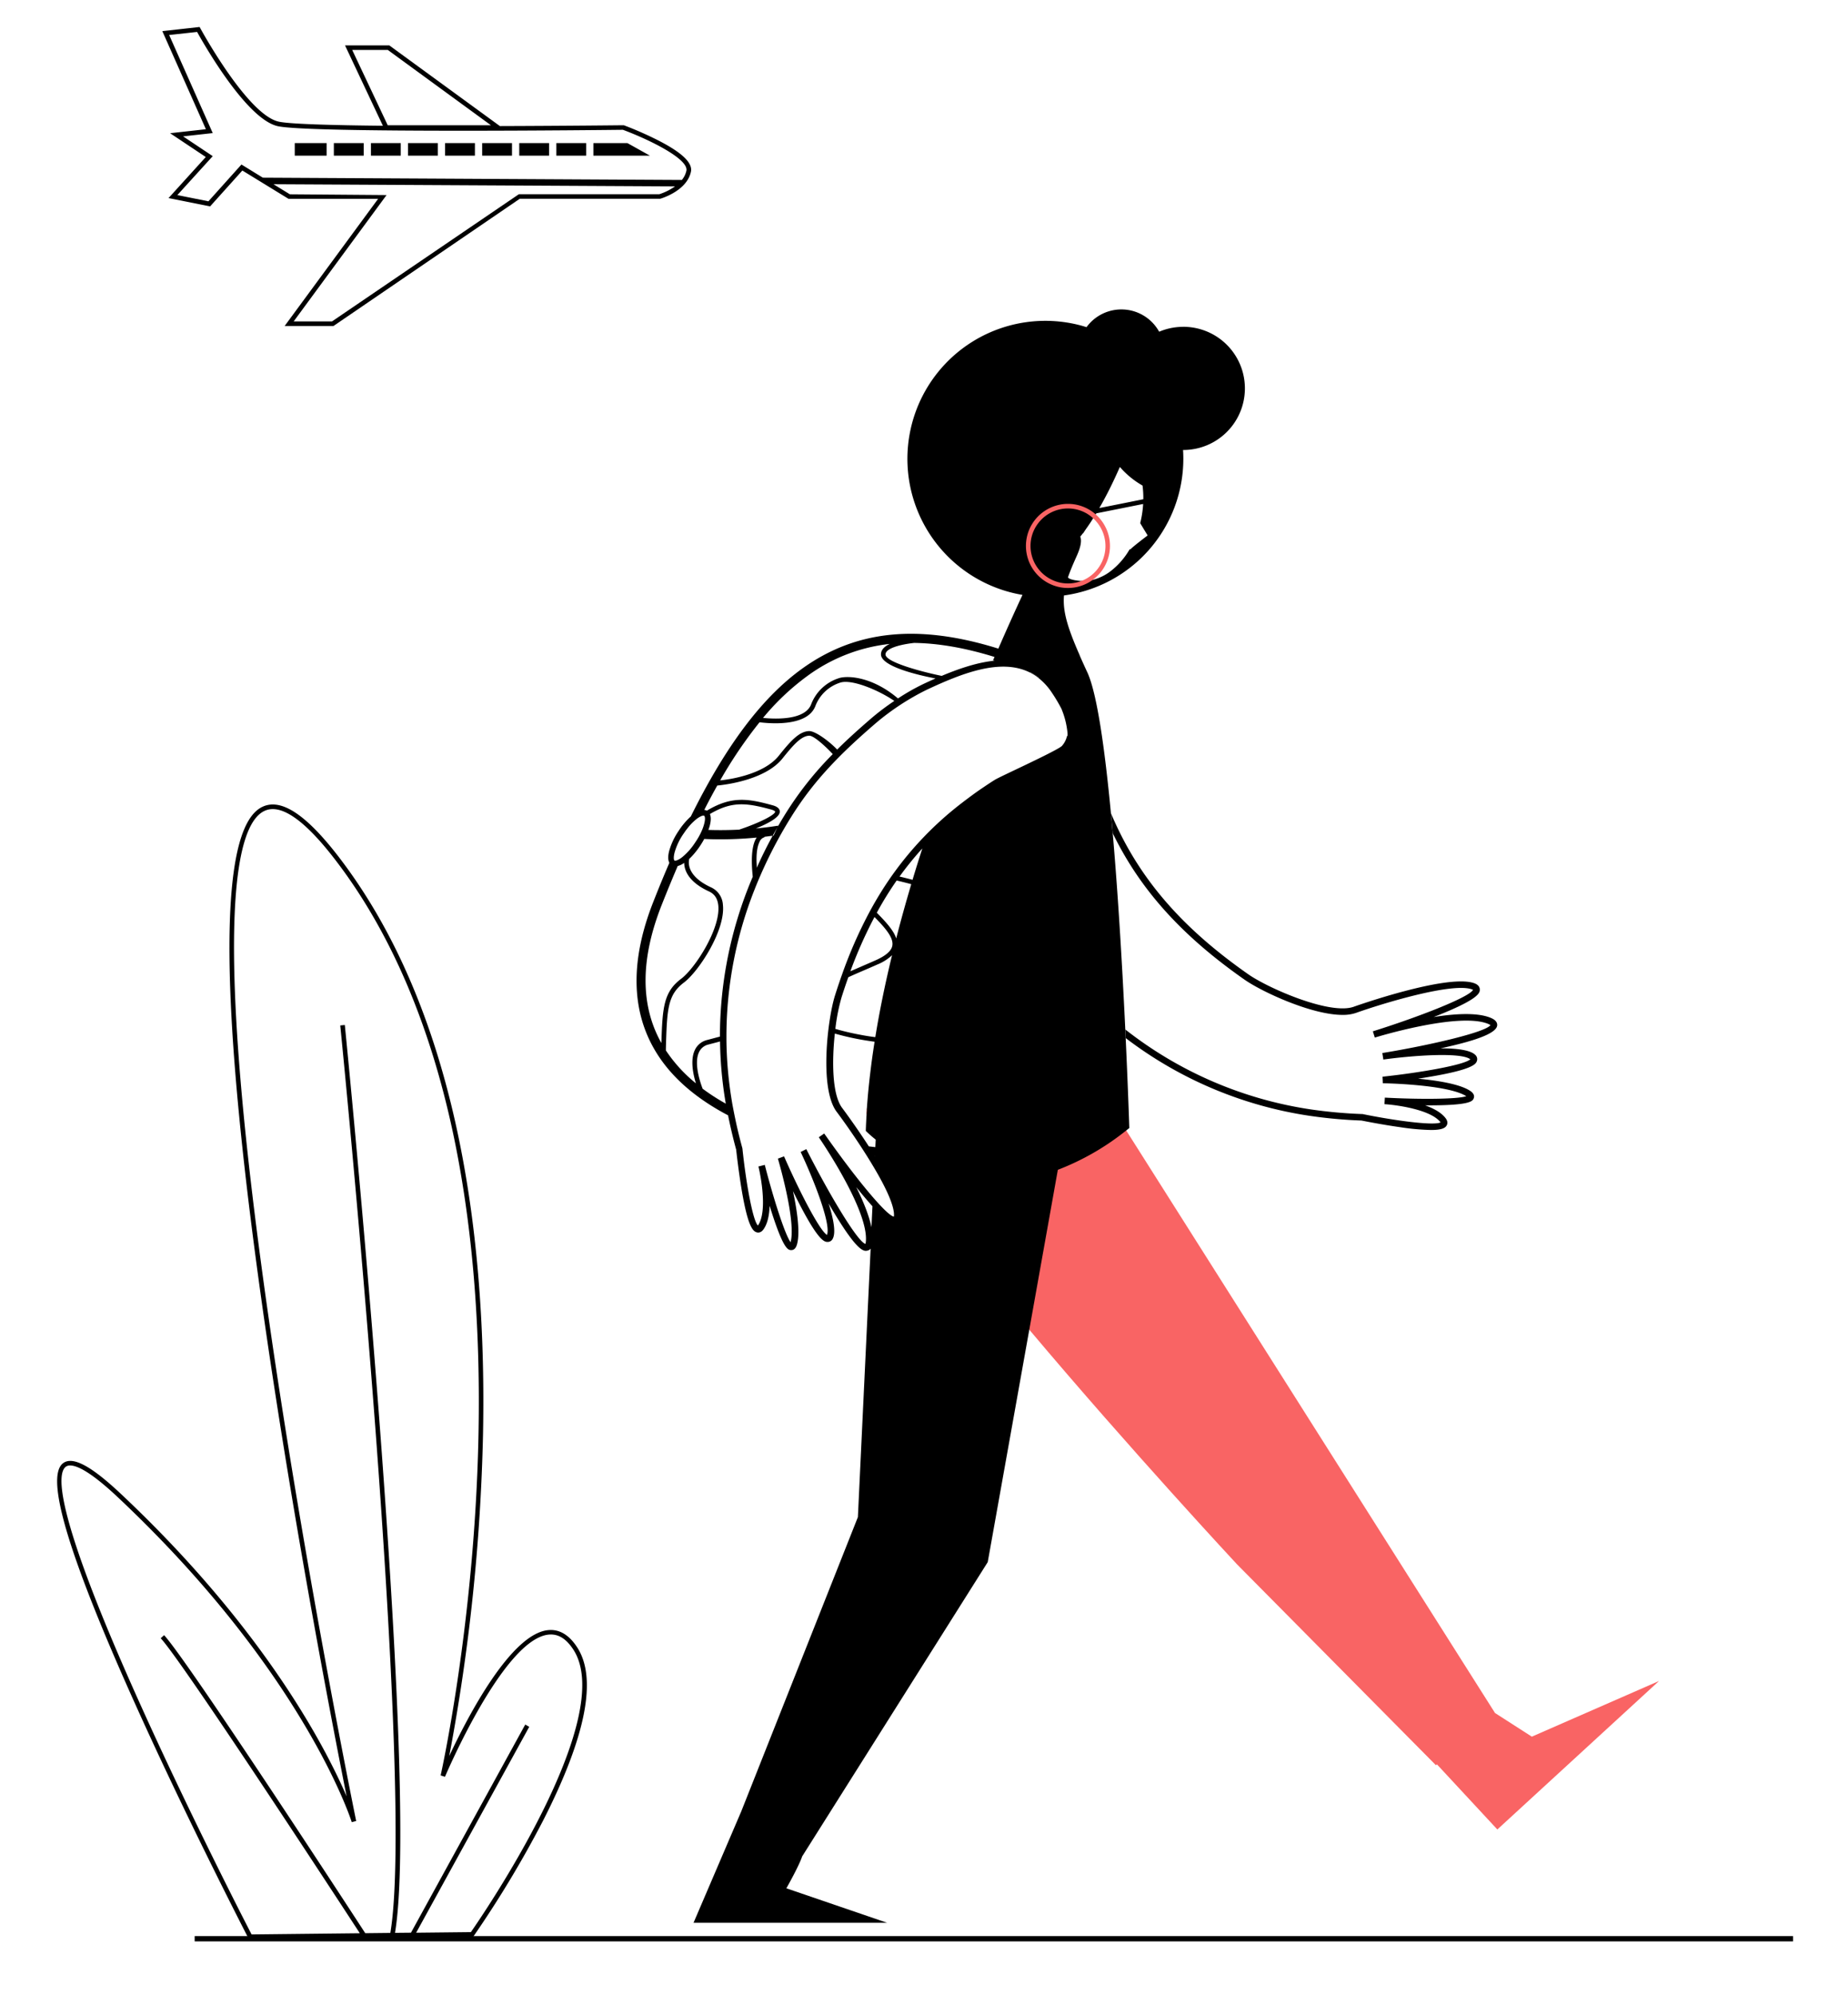 <svg id="Capa_1" data-name="Capa 1" xmlns="http://www.w3.org/2000/svg" viewBox="0 0 810.38 874.53"><title>Mesa de trabajo 37</title><path d="M454.66,296.37q-1-.69-2.07-1.32l-.52-.3-.35.08a23.23,23.23,0,0,1,3.55,2.25l.3-.05C455.27,296.8,455,296.58,454.66,296.37Zm199,149.81c-5.82-2.4-15.57-1.84-25-.33,20.18-7.84,20.23-10.65,20.26-12,0-.89-.39-2.1-2.46-2.84-11.84-4.23-52.52,10.21-52.85,10.34-10.5,3.7-37.57-8.2-46.18-14.22-29.53-20.64-48.44-42.55-60.24-70.59.27,2.88.54,5.81.79,8.77a0,0,0,0,1,0,0c12.14,24.94,30.5,45.09,57.8,64.17,7.55,5.28,29.34,15.43,42.94,15.43a18,18,0,0,0,5.84-.85c11.18-4,42.13-13.49,50.92-10.35a3.34,3.34,0,0,1,.48.22c-1.76,3.28-23.89,11.9-43.94,18.18l.86,2.74c.37-.11,36.79-11.32,49.71-6a4.21,4.21,0,0,1,1,.55c-2.14,3.09-26,8.7-47.41,12.23l.44,2.85c12.76-1.77,34.1-3.34,38.13-.11-2.51,2.45-21.57,5.83-38.49,7.63l.13,2.87c.28,0,28.5.47,36.6,5.68-4,1.37-20.91,1.42-35.71.62l-.17,2.87c5.37.33,20.24,2.38,24.49,7.85l.11.14c-2.84,1.49-19.65-.68-34.2-3.66l-.24,0a206.58,206.58,0,0,1-22.73-2.07,172.8,172.8,0,0,1-81.07-35c.06,1.28.12,2.53.17,3.77a175.47,175.47,0,0,0,80.47,34.05,207.94,207.94,0,0,0,22.94,2.1c1.05.21,8.94,1.79,17,2.92a102.72,102.72,0,0,0,13.48,1.22c4.72,0,6.16-.87,6.81-1.91.35-.57.76-1.75-.47-3.33-1.9-2.45-5.25-4.25-8.94-5.56h.67c19.58.07,20.26-1.91,20.69-3.22.26-.77.19-1.93-1.57-3.11-4.48-3-14.29-4.55-22.87-5.37,1.35-.2,2.73-.42,4.11-.65,20.36-3.35,21.25-5.88,21.69-7.1a2.5,2.5,0,0,0-.71-2.66c-2.19-2.19-8.36-2.9-15.23-2.87,9-2,24.32-5.55,24.82-10C656.68,448.18,655.71,447,653.65,446.18Z"/><path d="M727.52,736.9,656.61,802l-26.49-28.54-.43.38-87.25-88.09s-46.57-50-91.06-102.82l-1.71-2c-22.22-26.44-43.75-53.44-58.52-75.11-3.33-4.88-6.32-9.48-8.89-13.75h0c-.81-1.33-1.57-2.64-2.28-3.9l.09-1.38h0c0-.21,0-.43,0-.65V486l2.42.18,35.58,2.72,74.65,5.71.53,0,.58.91L655.59,750.94l16.14,10.37Z" fill="#f96464"/><rect x="85.37" y="848.74" width="700.91" height="2.32"/><path d="M288.71,61.58a155.33,155.33,0,0,0-15-6.62l-.17-.06h-.18c-.58,0-25,.28-54.15.37L170.72,19.9H151.3l16.6,35.23c-22.48-.23-40.93-.75-45.66-1.8-13.73-3-34.17-40.53-34.38-40.91l-.32-.59L71.18,13.65l19.11,43L74.59,58.4,90.24,68.83l-16.33,18,18.22,3.65,14.15-15.73L126.5,87.15h39.32l-41,55.76h21.41l81.7-55.78,61.44,0,.15,0C290,87,301.27,83.67,303,75.21,303.74,71.36,299.07,66.9,288.71,61.58ZM154.45,21.9h15.62l45.2,33-45.25,0ZM289.11,85.15l-61.59,0L145.59,140.9H128.78l40.73-55.39-42.41-.34-7.17-4.41L296,81.71A25.91,25.91,0,0,1,289.11,85.15ZM301,74.82a9.49,9.49,0,0,1-2,4.07l-183.74-1-9.38-5.77L91.4,88.25,77.77,85.52,93.29,68.45l-13-8.67,13-1.44-19.11-43L86.43,14c2.79,5,21.59,38.25,35.38,41.31C136,58.43,265.33,57,273.15,56.9,284.54,61.12,302,69.65,301,74.82Z"/><path d="M253,722c-3.51-5.35-7.73-7.84-12.54-7.4C224,716.08,204.94,752.85,197,769.8a859.32,859.32,0,0,0,14.81-141c.95-48.55-2.81-93.06-11.16-132.29-10.45-49.08-28.17-90-52.67-121.59-14-18-24.71-25-32.8-21.28-19.94,9.16-19.4,86.93,1.6,231.15C129.43,671.51,146,757.4,152,787.48c-9.38-21.72-36.39-73.78-99.08-132.69-13.06-12.27-21.08-16.51-25.26-13.36-8.15,6.16,2.82,42.09,33.55,109.83,22.41,49.42,47.39,97.77,47.64,98.26l.29.54,50-.55h.2l11.54-.12,2,0,6.27-.06,2.29,0L207,849h.51l.3-.41a468.68,468.68,0,0,0,30.54-50.86C257,761.05,262,735.57,253,722ZM206.49,847l-24,.26L232.08,757l-1.75-1-50.11,91.25-7,.07c4.58-27.61,2.37-101.74-6.55-220.5-6.86-91.48-15.37-176.64-15.46-177.49l-2,.2c.09.85,8.59,86,15.46,177.45,6.18,82.41,12.25,186.55,6.5,220.37l-11,.12c-8-12.34-77.69-119.19-88.21-130.66l-1.48,1.35c10,10.93,76.93,113.41,87.31,129.33l-47.46.52C107.49,842.56,84.1,797,63,750.43,23.84,664.1,24.79,646.09,28.83,643a3.13,3.13,0,0,1,1.94-.57c2.93,0,8.84,2.6,20.75,13.79,81.82,76.89,102.53,141.92,102.73,142.57l1.94-.5c-.22-1.05-21.82-106.8-37.41-213.83-26-178.41-15.83-223-2.75-229,7-3.23,17.24,3.73,30.39,20.69,24.31,31.35,41.9,72,52.29,120.76C207,536,210.77,580.32,209.83,628.72c-1.6,82.45-16.45,148.92-16.6,149.58l1.9.61c.25-.6,25.67-60.53,45.56-62.35,4.07-.37,7.56,1.76,10.68,6.51C271.06,753.07,211.24,840.19,206.49,847Z"/><path d="M159.27,849.51l-.14.09a.31.31,0,0,1,0-.09Z"/><rect x="129.25" y="62.73" width="13.97" height="5.51"/><rect x="146.4" y="62.73" width="13.08" height="5.51"/><rect x="162.66" y="62.73" width="13.08" height="5.51"/><rect x="178.92" y="62.73" width="13.08" height="5.51"/><rect x="195.18" y="62.73" width="13.08" height="5.51"/><rect x="211.44" y="62.73" width="13.08" height="5.51"/><rect x="227.7" y="62.73" width="13.08" height="5.51"/><rect x="243.96" y="62.73" width="13.08" height="5.51"/><polygon points="284.99 68.24 260.21 68.24 260.21 62.73 275.12 62.73 284.99 68.24"/><path d="M518.86,143.28a26.87,26.87,0,0,0-10.55,2.14,18.92,18.92,0,0,0-31.85-2c-1-.31-2-.61-3-.87a60.49,60.49,0,1,0-25.08,118.24c-3.13,6.72-6.72,14.65-10.59,23.55-35.08-10.93-62.5-8.11-85.95,8.72-17.5,12.57-33.39,33.54-48.89,64.83a32.39,32.39,0,0,0-5.38,6.38,30.19,30.19,0,0,0-4.13,8.78c-.66,2.59-.44,4.2.09,5.19q-3.5,8.1-7,17c-10.4,26.27-9.82,48.78,1.74,66.92,7.49,11.77,18.92,20.43,31,26.77,1,5,2.18,10,3.56,15.07.11,1.07,1,9.07,2.32,17.1,2.66,16,4.81,18.65,6.74,19.14.65.17,1.9.2,3-1.44,1.76-2.55,2.47-6.29,2.61-10.2.07.21.13.43.2.64,5.82,18.71,7.91,18.75,9.29,18.77.84,0,1.89-.4,2.48-2.43,1.51-5.17.06-15-1.74-23.43.6,1.23,1.22,2.48,1.85,3.73,9.31,18.41,12,18.51,13.29,18.55a2.45,2.45,0,0,0,2.33-1.47c1.43-2.75.25-8.81-1.84-15.39,10.92,18.78,14.51,20.76,16.29,20.76a3.34,3.34,0,0,0,.68-.08,2.33,2.33,0,0,0,1.46-.9L376.2,665.06l-51.14,129L304.13,842.9H389l-44.17-15.11s5.41-9.48,6.94-14l0,0,81.37-129,18.22-101.89.21-1.17.12-.65,12.19-68.26h0a112.21,112.21,0,0,0,30-17.26l.93-.73.41-.32s-.51-16.21-1.59-39.48c-.05-1.24-.11-2.49-.17-3.77-.35-7.34-.76-15.3-1.21-23.62-.06-1-.11-2.08-.18-3.12-1.07-19.12-2.44-39.91-4.12-59.26a0,0,0,0,0,0,0c-.25-3-.52-5.89-.79-8.77h0c-2.7-28.49-6.12-52.63-10.35-61.76q-1.34-2.88-2.48-5.44c-.36-.8-.71-1.58-1-2.34-5.34-12.18-7.34-19.18-6.75-25.92h0a60.48,60.48,0,0,0,52.33-59.93q0-1.94-.12-3.84h.12a27,27,0,1,0,0-54ZM488.91,209.5c.76-1.64,1.49-3.25,2.17-4.8a38,38,0,0,0,9.94,8.16,40.6,40.6,0,0,1,.34,6l-6.51,1.31-1.78.36-11,2.19C484.61,218.35,486.9,213.8,488.91,209.5Zm-88.07,72.34h0c10.81.15,22.51,2.21,35.28,6.15-.21.5-.43,1-.65,1.5l.78.13c-7.35.71-15.26,3.29-23.3,6.67h0c-7.14-1.43-24.64-5.83-24.64-9.39C388.33,284.24,394.56,282.56,400.84,281.84Zm-46.72,14.44a74.54,74.54,0,0,1,36.07-14c-2.57,1.19-3.86,2.73-3.86,4.58,0,5.35,16.53,9.15,23.91,10.56q-2.58,1.14-5.16,2.35a94.15,94.15,0,0,0-11.3,6.42c-10.87-9.25-21.36-10.12-25.57-9a19.29,19.29,0,0,0-12.54,11.65c-2.69,6.72-14.79,6.49-21.07,5.88A107.3,107.3,0,0,1,354.12,296.28Zm-21.05,20.35a58.43,58.43,0,0,0,7,.44c6.77,0,15-1.34,17.44-7.43a17.23,17.23,0,0,1,11.2-10.47c5.2-1.39,16.71,3.47,23.47,8.1a108.26,108.26,0,0,0-9.66,7.25c-5.51,4.73-10.63,9.33-15.41,14.07-3.47-3.64-9.55-8.12-12.25-8.1-4.45.1-8.33,4.53-13.33,10.79-6.75,8.44-22.15,10.47-25.72,10.83A196,196,0,0,1,333.07,316.63Zm-18.53,27.73c3.19-.29,21-2.36,28.57-11.84,4.66-5.82,8.24-9.95,11.81-10,2,0,7.17,4.74,10.26,8.07a147.49,147.49,0,0,0-20.51,25.79q-1.94,3.09-3.72,6.22c.1-.22.2-.43.31-.65l-3,.45q-3.51.48-6.8.79c5.39-2.19,10.54-4.94,10.49-7.4,0-1.93-2.51-2.6-3.33-2.82-10.48-2.86-17.75-4.14-28.65,2.41a2.73,2.73,0,0,0-1.14-.32Q311.66,349.45,314.54,344.36ZM333,369.2A3.46,3.46,0,0,1,335.3,367l0-.18,1-.12,2.55-.33c.67-1.24,1.37-2.49,2.09-3.72-.6,1.21-1.16,2.44-1.71,3.67l-.38,0q-3.84,7-7,14.12c0-.11,0-.21,0-.32,0-.54,0-1.08-.06-1.6h0C331.61,374.55,332,371.3,333,369.2ZM311.3,356.86c9.66-5.72,16-4.93,26.77-2,1.52.42,1.85.85,1.85.94,0,1.44-7.09,5-15.78,7.9h0c-5.23.26-9.8.25-13.5.12a18.8,18.8,0,0,0,.64-2C311.88,359.41,311.74,357.87,311.3,356.86Zm-15.46,16.78a27.77,27.77,0,0,1,3.79-8l.58-.84c.37-.55.77-1.09,1.19-1.6a23.47,23.47,0,0,1,4.1-4.2,9.62,9.62,0,0,1,1.88-1.16,2.8,2.8,0,0,1,1.08-.29.68.68,0,0,1,.33.07c.32.21.6,1.34,0,3.56a19.65,19.65,0,0,1-.86,2.55,29.23,29.23,0,0,1-2,3.92c-.3.52-.63,1-1,1.55a27.75,27.75,0,0,1-5.87,6.64l-.38.28c-1.6,1.15-2.6,1.29-2.91,1.1S295.27,375.86,295.84,373.64Zm-5.65,23q3.51-8.86,7-17a8.4,8.4,0,0,0,2.84-1.37c.05,3.1,1.72,8.29,10.86,12.51,2.44,1.12,3.77,3.12,4.09,6.11,1.07,10.13-10.11,27.56-16.27,32.18-7.67,5.75-8.21,12.53-8.68,28.18C280.73,440.72,280.78,420.4,290.19,396.64ZM292,460.49l0-.9c.5-17.06.69-23.44,7.95-28.89,6.38-4.79,18.24-22.84,17.06-34a8.94,8.94,0,0,0-5.24-7.72c-10.95-5.06-9.85-11.28-9.51-12.47.58-.55,1.17-1.15,1.75-1.81a36.24,36.24,0,0,0,3.15-4.14c.61-.93,1.17-1.86,1.67-2.79,2.06.11,4.42.17,7.06.17,4.57,0,10-.2,15.94-.78a7.66,7.66,0,0,0-.68,1.2c-1.54,3.34-1.76,8.92-1.1,15.49h0c0,.16,0,.32.05.49h0a178.34,178.34,0,0,0-14.4,70.08l-2.87.76-2.74.73a8,8,0,0,0-5.38,4.38c-2.06,4.32-.79,10.55.46,14.62A64,64,0,0,1,292,460.49Zm16.1,16.73c-1.09-2.86-3.9-11.16-1.56-16a6.05,6.05,0,0,1,4.1-3.32l2.72-.71,2.39-.63a174.22,174.22,0,0,0,2.13,24.9c.12.78.25,1.57.39,2.36A93.81,93.81,0,0,1,308.05,477.22ZM382.15,538c-1.11-5.36-3.7-11.62-6.68-17.61,2.81,3.51,5.16,6.26,7.12,8.41ZM381,502.55h0c-5.78-8.93-11.24-16.25-11.73-16.9-4.36-5.82-4.5-20.36-3.18-32.55,1.1.31,2.2.6,3.24.87,2.78.7,5.4,1.26,7.81,1.7s4.45.74,6.38,1c-.49,3.13-.95,6.25-1.36,9.35-.19,1.48-.38,3-.55,4.44q-.68,5.58-1.14,11.07c-.1,1.24-.2,2.48-.29,3.71l-.06.83v.05c0,.22,0,.44,0,.65h0l-.09,1.38c-.16,2.55-.29,5.08-.37,7.6a52.71,52.71,0,0,0,4.35,3.83l-.16,3.3Zm2.73,4.31h-.1v-.14A1.3,1.3,0,0,0,383.72,506.86Zm16.45-121.17c-1.66-.44-3.62-.94-5.72-1.43a141.86,141.86,0,0,1,10-12.33C403,376.47,401.55,381.06,400.17,385.69Zm-.58,1.92c-2.33,7.85-4.55,15.8-6.59,23.78-1.09-3.43-4.39-7.08-8.52-11.28A150,150,0,0,1,393.2,386C395.29,386.5,397.44,387,399.59,387.61Zm-8.29,26.94c-.43,2.32-2.84,4.42-7.38,6.44-1.78.79-3.66,1.6-5.58,2.43l-5.45,2.37A192.74,192.74,0,0,1,383.48,402C388.27,406.86,391.94,411.13,391.3,414.55Zm-12.17,10.71c1.93-.83,3.82-1.65,5.61-2.45a20.67,20.67,0,0,0,6.43-4.07c-2.89,11.89-5.37,23.81-7.29,35.58l-.06.34c-1.91-.23-4-.55-6.36-1-2.92-.53-6.15-1.24-9.6-2.18l-1.55-.44A83.86,83.86,0,0,1,369,437.32q1.44-4.57,3-8.92h0C374.36,427.31,376.81,426.26,379.13,425.26Zm89-103.74h0c0,.36,0,.71,0,1.06l-.24.1a9.85,9.85,0,0,1-2.21,4.3c-1.22,1.33-13.54,7.18-20.16,10.33-5.4,2.57-8.5,4.05-9.45,4.65-2.32,1.47-4.58,3-6.78,4.5-.9.63-1.79,1.26-2.66,1.9q-2.73,2-5.32,4a147.3,147.3,0,0,0-30,31.22c-.43.59-.84,1.19-1.26,1.8q-4.12,6-7.78,12.6c-.34.6-.67,1.21-1,1.83a197,197,0,0,0-12.11,27.62c-.32.87-.63,1.76-.93,2.65q-1.08,3.14-2.1,6.38c-3.21,10.2-6.93,40.68.74,50.91,2.48,3.3,6.32,8.69,10.27,14.7.94,1.44,1.89,2.91,2.83,4.4,1.13,1.8,2.25,3.63,3.32,5.44,5,8.42,8.9,16.57,8.73,20.93a2.43,2.43,0,0,1-.06.51c-1.51-.28-4.93-3.6-9.27-8.62-4.63-5.36-10.32-12.65-15.84-20.24-1.16-1.58-2.31-3.18-3.44-4.77-.66-.94-1.33-1.88-2-2.82l-2.36,1.65.19.28c.44.64,1.6,2.36,3.16,4.81,6.08,9.52,18.2,30,17.29,40.53a4,4,0,0,1-.22,1.13c-3.59-1.12-16.1-22.18-25.9-41.55L351.1,505c5.52,11.64,13.42,31.53,11.55,36.35-3.1-1.67-12-18.83-18.83-34.43l-2.7,1c.08.28,8.11,27.33,5.56,36.63-2.5-3.4-7.62-19.52-11.31-33.89l-2.79.71c1.3,5.22,3.82,20-.13,25.71a1,1,0,0,1-.11.15c-2.27-2.26-5.24-19-6.77-33.72l-.05-.24c-1.17-4.25-2.21-8.52-3.09-12.76-.35-1.67-.68-3.33-1-5s-.54-3-.78-4.56a171.86,171.86,0,0,1-2.1-25.23c0-.69,0-1.39,0-2.08a175,175,0,0,1,12.31-63.61h0l.34-.87v0a197.36,197.36,0,0,1,15.89-31.26c10.2-16.34,22.29-28.28,37.3-41.17a109.85,109.85,0,0,1,21.89-14.3c15.61-7.32,32.68-14.05,45.42-7.58l.35-.08.52.3q1.08.63,2.07,1.32c.31.21.61.43.91.66l-.3.05a27,27,0,0,1,6,6.54,67.72,67.72,0,0,1,4.33,7.31.08.08,0,0,1,0,.06l0,0A36.49,36.49,0,0,1,468.14,321.52ZM495.6,241c0,.06-.06-.08-.12-.4a32.7,32.7,0,0,1-8.57,9.88,21.15,21.15,0,0,1-4.73,2.72.05.05,0,0,1,0,0,18,18,0,0,1-3,1,16.63,16.63,0,0,1-3.43.45,14.23,14.23,0,0,1-1.46,0h-.55c-1.15-.09-4.87-.49-5.42-1.55.94-2.76,2.21-5.75,3.78-9.24,2-4.37,2.26-7.05,1.6-8.6.41-.49.81-1,1.21-1.53,0,0,0,.09,0,.13l1.34-2v0l.61-.86,1.07-1.57.13-.19c.43-.66.87-1.33,1.29-2l.11-.17c.33-.51.65-1,1-1.56l.09-.14.2-.33,11.77-2.35,3.29-.66,5.48-1.09a46,46,0,0,1-.79,6.16c-.15.76-.32,1.5-.5,2.24,1.79,3,3.27,5.38,3.27,5.38S495.72,240.42,495.6,241Z"/><path d="M485,231.53a18.39,18.39,0,0,0-7.19-8,18.28,18.28,0,0,0-9.5-2.64,17.4,17.4,0,0,0-3.63.37,18.43,18.43,0,0,0-5.32,34.17,18.34,18.34,0,0,0,16.66.63h0a17.06,17.06,0,0,0,3.15-1.86c.2-.14.4-.3.59-.45a18.59,18.59,0,0,0,4.41-5.06,18.38,18.38,0,0,0,.82-17.2Zm-5.56,19.92a0,0,0,0,1,0,0,16,16,0,0,1-1.89,1.5l-.72.46a14.55,14.55,0,0,1-2.51,1.22,16.07,16.07,0,0,1-6,1.14,16.24,16.24,0,0,1-8.09-2.15,16.43,16.43,0,0,1-8.33-14.29,16.25,16.25,0,0,1,3.1-9.59,16.4,16.4,0,0,1,21.77-4.5,16.8,16.8,0,0,1,2.63,2,16.41,16.41,0,0,1,.05,24.22Z" fill="#f96464"/></svg>